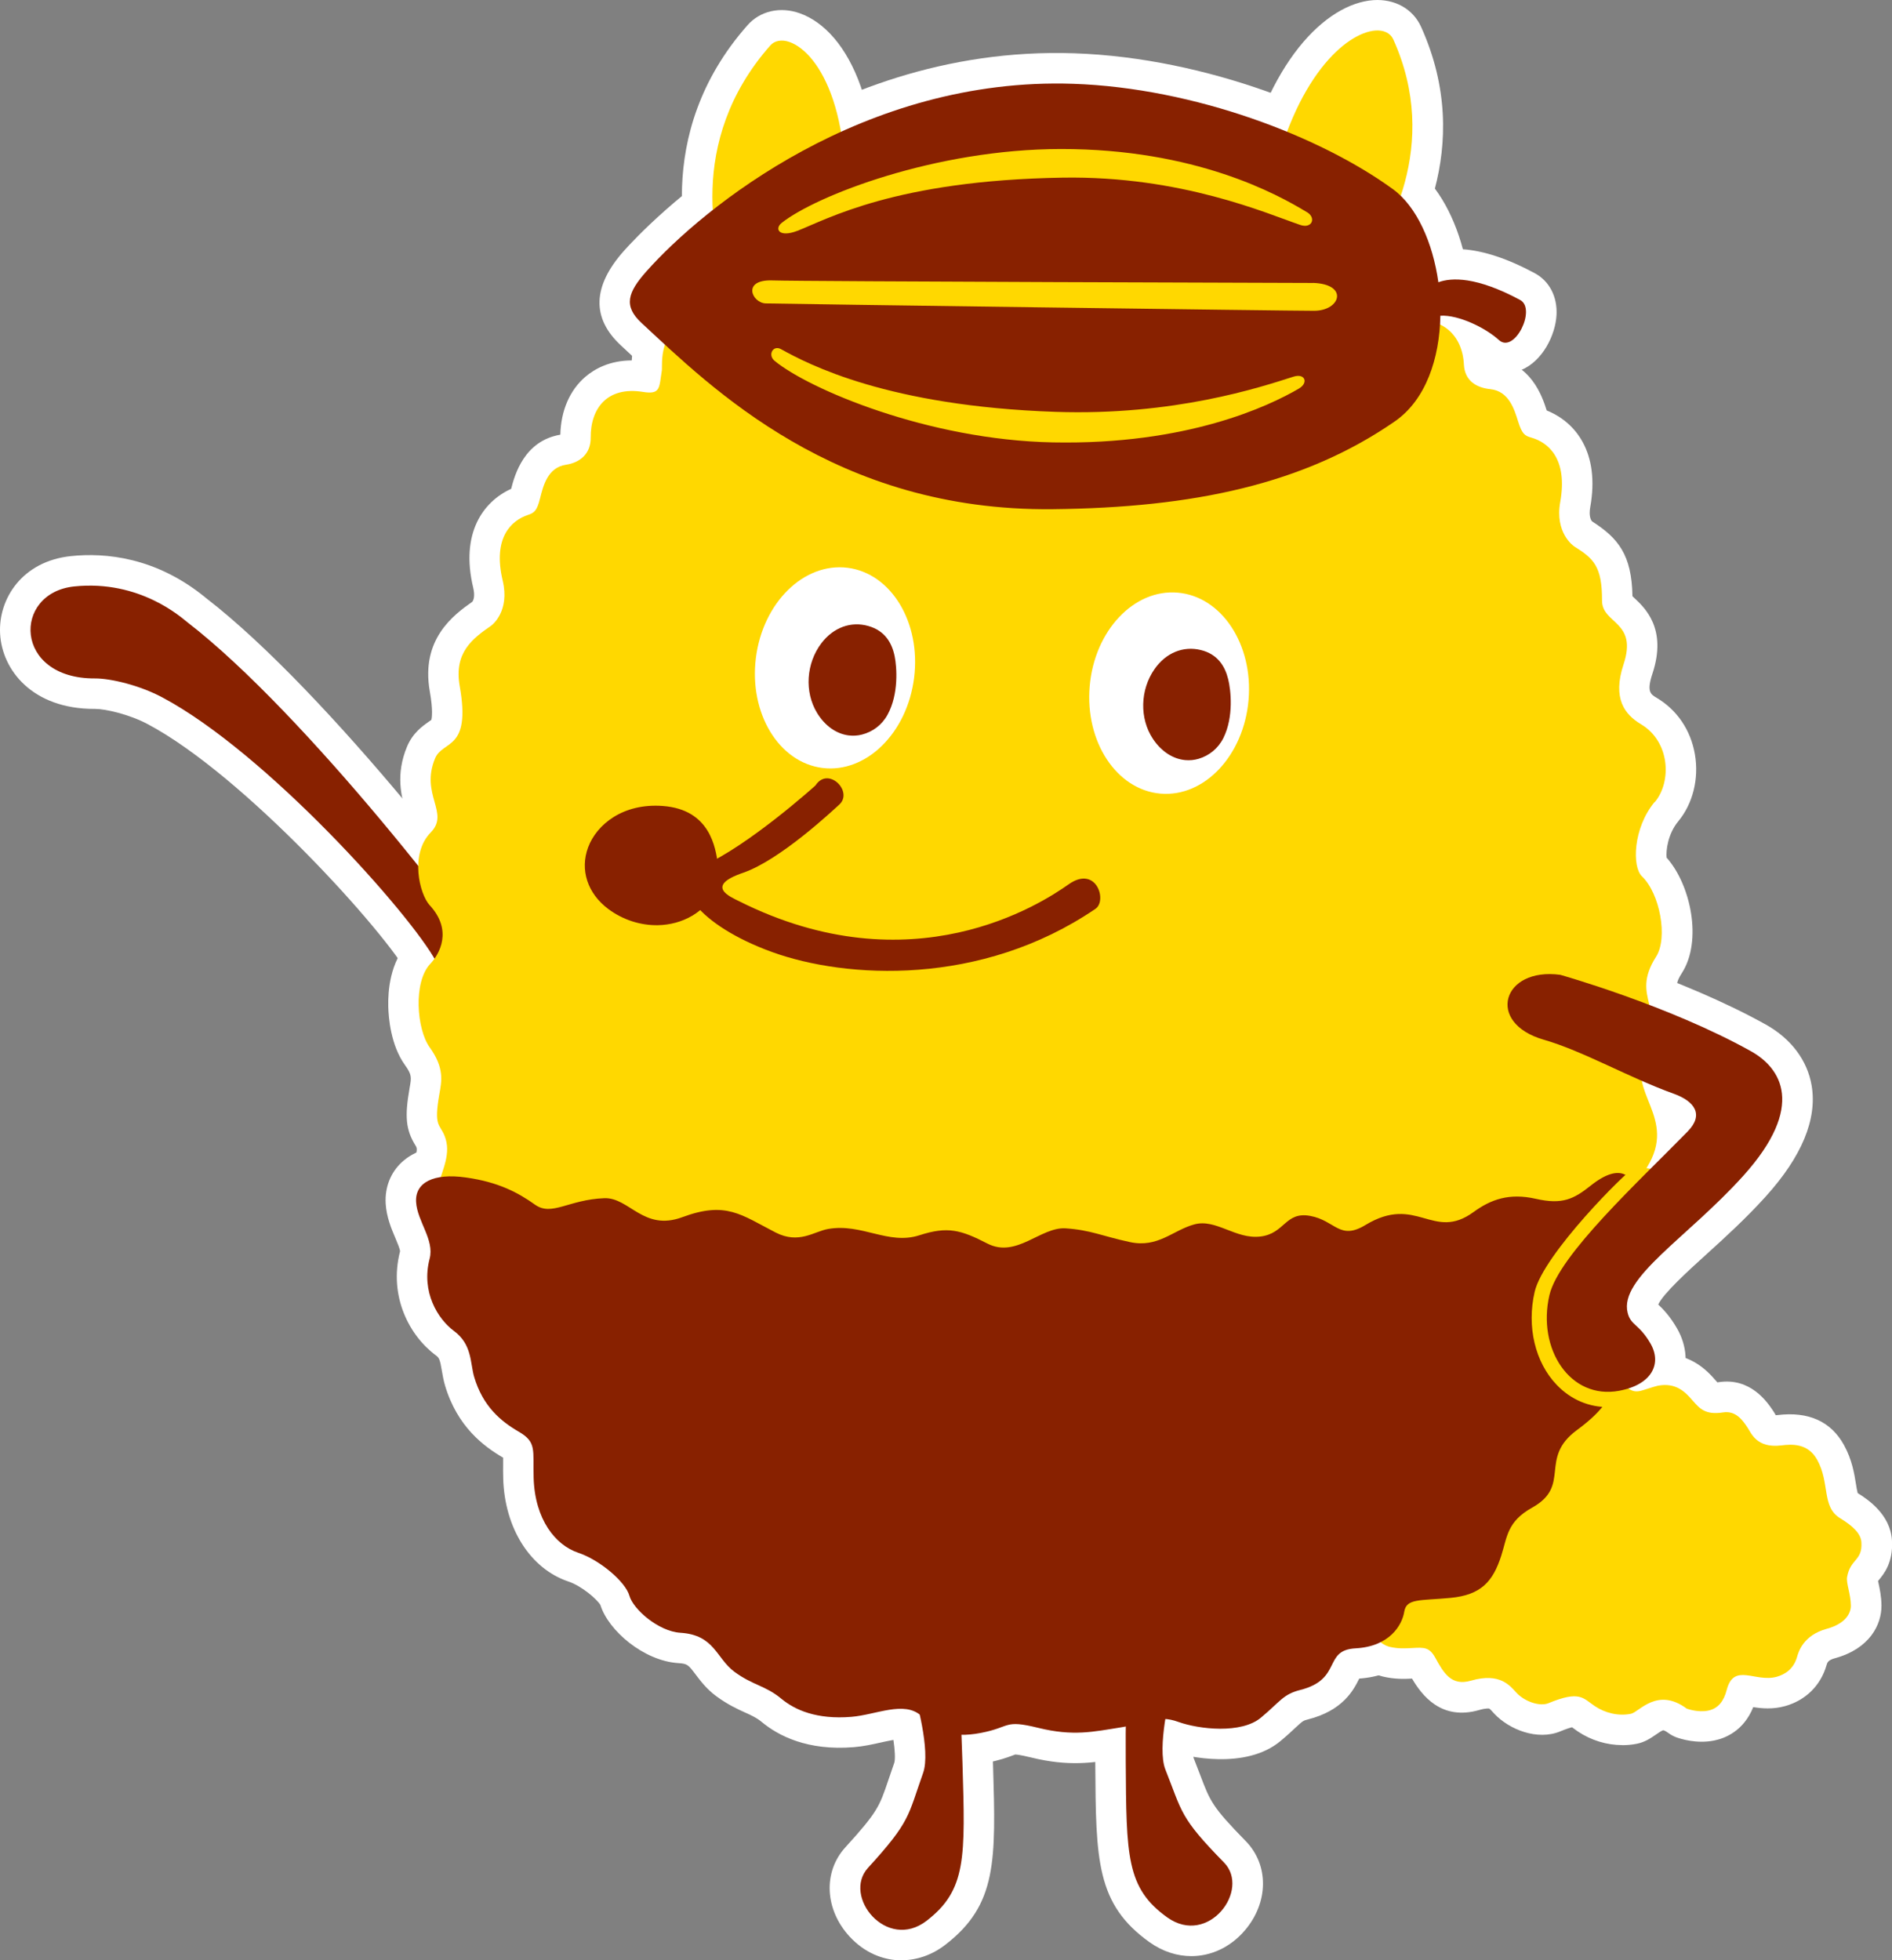 <?xml version="1.0" encoding="UTF-8"?>
<svg id="_レイヤー_1" data-name="レイヤー 1" xmlns="http://www.w3.org/2000/svg" version="1.1" viewBox="0 0 372 385.46">
  <rect x="0" y="0" width="372" height="385.46" fill="#808080" stroke="none"/>
  <defs>
    <style>
      .cls-1 {
        fill: #882100;
      }

      .cls-1, .cls-2, .cls-3 {
        stroke-width: 0px;
      }

      .cls-2 {
        fill: #fff;
      }

      .cls-3 {
        fill: #ffd800;
      }
    </style>
  </defs>
  <path class="cls-1" d="M85.75,189.07c-4.97-9.26-33.39-41.09-53.89-51.97-4.38-2.33-10.03-3.71-13.2-3.7-16,.08-16.25-16.83-4.05-18.09,12.89-1.33,21.06,6.13,22.23,7.04,23.14,17.84,57.48,62.13,63.02,72.12,7.59,13.67-3.92,16.87-8.25,6.64-.49-1.16-4.5-9.51-5.86-12.03"/>
  <path class="cls-1" d="M179.94,333.57s3.12,10.65,1.56,15.04c-3.04,8.56-2.44,9.46-10.84,18.67-5.08,5.58,3.66,16.45,11.53,10.4,7.86-6.06,7.6-12.39,7.05-30.97-.5-16.7-1.18-15.22-1.18-15.22l-8.11,2.08Z"/>
  <path class="cls-1" d="M230.16,332.86s-2.74,10.75-1.02,15.09c3.35,8.44,2.79,9.36,11.51,18.26,5.29,5.39-3.06,16.58-11.14,10.81-8.08-5.77-8.05-12.1-8.17-30.69-.11-16.71.63-15.25.63-15.25l8.18,1.79Z"/>
  <path class="cls-3" d="M335.83,336.36c-1.94.39-3.96-.31-4.18-.39-5.83-4.32-9.37.69-10.98,1.01-2.52.5-5.11-.17-7.12-1.52-2.32-1.56-2.92-3.11-9.08-.57-1.67.69-4.6-.24-6.28-2.02-1.28-1.35-3.2-4.08-8.99-2.4-3.88,1.12-5.39-1.58-6.99-4.5-1.16-2.11-2.21-2.05-4.54-1.92-1.29.07-2.75.16-4.37-.22-1.48-.35-3.98-1.75-4.05-7.12v-1.11s.88-.55.88-.55c2.07-1.28,2.49-2.58,2.98-4.08.6-1.86,1.35-4.19,5.11-5.11,6.17-1.51,6.49-6.25,6.51-6.78.11-3.51,2.85-4.21,6.32-5.11.85-.22,1.81-.46,2.89-.78,4.78-1.38,6.47-3.15,7.23-7.58.13-.77.2-1.52.27-2.27.27-2.99.58-6.39,4.43-9.61.64-.54,1.15-1.07,1.54-1.61,0,0,2.13-1.01,2.57-1.22,1.05-.52,1.97-.86,2.79-1.02,1.4-.28,6.19,2.3,6.19,2.3,1.73,1.29,2.26,1.57,3.54,1.32.45-.09,2.86-.91,3.42-1.02,3.69-.73,5.53,1.36,6.87,2.89,1.41,1.62,2.53,2.89,6,2.35,2.53-.39,3.85,1.56,4.81,2.99.73,1.08,1.76,4.08,6.6,3.5,2.12-.26,5.26-.47,7.09,2.83,2.54,4.58.84,9.23,4.49,11.47,2.48,1.52,4.09,2.99,4.2,4.73.24,3.72-2.17,3.21-2.81,6.85-.21,1.21.72,3.34.74,5.63.01,1.28-.81,3.48-4.74,4.55-4.68,1.27-5.58,4.63-5.85,5.57-.68,2.34-2.37,3.41-3.99,3.86-4.23,1.18-8.42-2.87-9.84,2.62-.55,2.12-1.64,3.64-3.67,4.04"/>
  <path class="cls-3" d="M325.37,157.71c3.37-4.06,2.97-11.92-2.73-15.31-3.15-1.88-5.66-5.01-3.42-11.77,2.83-8.56-4.25-7.88-4.23-12.56.02-6.79-1.74-8.29-5.44-10.61-.24-.15-3.86-2.7-2.78-8.75,1.52-8.53-2.37-11.73-5.71-12.67-1.3-.36-1.81-.75-2.57-3.16-.74-2.38-1.81-5.98-5.47-6.36-2.74-.28-5.04-1.66-5.19-4.85-.29-5.8-4.39-9.83-11.3-8.39-3.48.73-4.07.53-4.82-2.85-.2-.91.38-8.74-7.07-9.61-5.26-.61-2.48-3.87-6.93-7.81-2.93-2.6-7.62,1.5-10.99-3.07-3.23-4.38-6.71-6.17-10.78-6.05-2.01.06-21.15,8.42-40.02,16.98-10.8-2.26-16.57-15.04-21.11-11.43-6.27,4.99-9.99,5.25-10.5,5.26-4.06.07-7.44,2.01-10.41,6.53-3.1,4.72-8.02.84-10.8,3.57-4.21,4.15-1.25,7.27-6.47,8.12-7.39,1.21-6.35,9-6.5,9.92-.55,3.42-.21,4.79-3.72,4.22-6.98-1.12-10.31,3.19-10.27,9,.03,3.19-2.13,4.91-4.85,5.32-3.64.55-4.49,4.2-5.1,6.6-.61,2.44-1.11,2.85-2.38,3.27-3.27,1.09-6.98,4.46-4.97,12.92,1.43,5.98-2.03,8.7-2.27,8.86-3.56,2.48-7.37,5.21-6.18,11.89,2.26,12.76-3.33,10.54-4.85,14.21-2.95,7.12,2.93,10.7-.84,14.54-4.19,4.27-2.2,12.17-.22,14.32,4.57,4.94,1.95,9.6.12,11.53-3.39,3.6-2.67,12.87-.12,16.41,2.93,4.08,2.36,6.67,1.91,9.18-1.14,6.48.06,5.81,1.03,8.25,2.72,6.82-7.06,12.58,1.88,22.64l.78.84c1.33,1.42,2.39,2.57,3.25,3.52,33.27,2.97,101.42,8.13,141.58,4.69,31.88-2.73,60.76-9.17,79.29-14.07-.28-1.69.11-2.99,1.79-4.61.91-.12,1.82-.24,2.68-.36.81-.99,1.8-2.18,3.05-3.67l.73-.88c8.34-10.46-1.76-15.75.57-22.69.83-2.48,2.73-4.98,1.22-11.4-.59-2.5-1.31-5.05,1.38-9.26,2.34-3.66.79-12.38-2.8-15.82-1.93-1.84-1.76-9.45,2.51-14.6"/>
  <path class="cls-3" d="M264.28,52.86c-2.04-5.04-4.88-8.79-7.99-10.57-1.64-.94-3.47-1.88-5.45-2.8l-1.41-.66.33-1.52c4.74-22.2,14.96-30.88,20.67-31.31,1.65-.12,2.96.52,3.5,1.72,9.46,20.9-1.25,38.83-6.29,45.56l-2.07,2.76-1.3-3.19Z"/>
  <path class="cls-3" d="M143.06,55.59c-2.28-6.13-8.43-27.61,8.4-46.66.85-.96,2.26-1.21,3.78-.67,5.93,2.11,13.53,14.72,10.15,40.8l-.17,1.33-1.3.31c-6.26,1.51-12.41,3.53-18.27,6.01l-1.87.79-.71-1.9Z"/>
  <path class="cls-1" d="M298.9,58.99c-8.6-4.62-13.49-4.44-16.09-3.49-1.09-7.77-4.26-14.9-8.92-18.29-14.19-10.34-38.97-19.91-62.86-20.73-41.26-1.41-72.77,24.33-83.89,36.83-3.71,4.16-4.63,6.85-.99,10.21,13.66,12.64,38.06,37.05,80.82,36.6,27.76-.29,49.46-4.94,67.27-17.26,6.11-4.23,8.81-12.39,8.96-20.78,3.66-.21,9.01,2.48,11.5,4.77,3.06,2.81,7.44-6.11,4.19-7.86"/>
  <path class="cls-3" d="M255.4,76.4c-5.89,3.44-21.94,11.1-48.34,10.59-24.7-.48-48.12-10.55-54.75-16.03-1.43-1.18-.3-3.17,1.24-2.31,5.42,3,21.03,11.2,53.93,12.33,23.36.8,40.31-4.83,46.82-6.91,2.33-.74,3,1.22,1.1,2.32"/>
  <path class="cls-3" d="M256.96,41.72c-5.83-3.55-21.96-12.44-48.36-12.42-24.7.02-48.18,9.18-54.91,14.53-1.45,1.16-.55,2.96,3.11,1.55,5.78-2.23,19.21-9.92,52.13-10.45,23.37-.38,40.25,7.1,46.72,9.3,2.31.79,3.2-1.38,1.32-2.52"/>
  <path class="cls-3" d="M258.2,55.64s-100.25-.29-106.33-.5c-6.08-.21-4.02,4.43-1.32,4.52,2.7.09,104.25,1.48,107.88,1.45,5.18-.05,6.75-5.24-.23-5.48"/>
  <path class="cls-1" d="M322.25,237.56c-.42-6.99-3.67-9.07-9.48-4.44-3.31,2.63-5.55,3.8-10.8,2.6-5.25-1.19-8.85.13-12.24,2.6-8.02,5.84-11.16-3.57-21.27,2.56-5.11,3.09-5.91-.9-10.86-1.8-4.95-.9-4.94,3.49-9.8,4.06-4.87.57-8.71-3.55-12.97-2.39-4.26,1.16-7.13,4.67-12.67,3.48-5.55-1.2-7.73-2.38-12.65-2.7-4.92-.31-9.65,5.94-15.39,2.98-5.2-2.68-7.79-3.42-13.35-1.62-6.13,1.98-11.28-2.4-17.94-1.24-2.76.47-5.73,3.06-10.34.69-6.79-3.49-9.73-6.2-18.33-3.01-7.64,2.84-10.43-3.92-15.35-3.73-7.04.27-10.31,3.63-13.62,1.27-3.31-2.36-7.17-4.44-13.57-5.34-6.39-.91-10.03.99-9.81,4.81.22,3.82,3.65,7.43,2.66,11.17-1.71,6.53,1.65,11.89,4.78,14.19,3.61,2.66,3.18,6.34,3.98,9.05,1.7,5.74,5.19,8.69,8.76,10.76,3.58,2.07,2.77,3.6,2.93,9.07.24,8.23,4.32,13.24,8.73,14.72,4.41,1.48,9.37,5.81,10.1,8.46.73,2.64,5.69,7.02,10.03,7.29,6.75.42,7.02,5.02,10.63,7.68,3.61,2.66,6.09,2.69,9.19,5.27,2.69,2.24,6.98,4.14,13.8,3.58,4.86-.4,10.33-3.2,13.67-.25,3.34,2.95,5.8,4.56,11.79,3.41,5.98-1.15,4.43-2.68,11.3-.99,6.87,1.69,10.8.76,16.23-.1,5.42-.86,7.15-2.57,11.27-1.08,4.12,1.48,12.42,2.39,16.26-.83,3.85-3.21,4.34-4.59,7.75-5.45,8.33-2.12,4.39-7.83,10.86-8.18,6.7-.36,9.15-4.57,9.57-7.21.43-2.64,3.05-2.14,9.07-2.71,6.02-.56,8.37-3.21,10-8.29,1.18-3.67,1.12-6.7,6.08-9.46,7.8-4.35,1.21-9.65,8.79-15.24,8.99-6.62,7.82-10.52,6.63-17.6-.3-1.78-1.37-6.46,3.88-12.13,3.44-3.71,1.97-9.22,1.69-13.9"/>
  <path class="cls-1" d="M141.15,169.93c-.45-3.22-1.52-10.75-10.8-11.45-7.86-.6-13.04,3.65-14.71,8.12-1.65,4.43-.13,9.09,3.98,12.15,2.89,2.15,6.35,3.22,9.7,3.17,2.4-.04,4.75-.66,6.8-1.87,3.73-2.21,5.61-6,5.02-10.12"/>
  <path class="cls-1" d="M160.32,154.46s-13.26,11.97-22.42,15.92c-6.98,3.02-.59,11.57,13.91,16.82,14.5,5.25,41.04,6.85,63.58-8.5,2.36-1.61.15-8.65-5.27-4.82-5.41,3.83-30.81,20.37-64.81,3.32-1.65-.83-6.87-2.97.78-5.58,7.34-2.52,17.75-12.36,18.91-13.4,2.85-2.54-2.14-7.65-4.67-3.77"/>
  <path class="cls-2" d="M179.73,133.27c-1.36,10.87-9.43,18.8-18.02,17.73-8.59-1.08-14.45-10.76-13.09-21.63,1.36-10.87,9.43-18.8,18.02-17.73,8.59,1.08,14.45,10.76,13.09,21.63"/>
  <path class="cls-1" d="M170.73,123.09c-3.42-.98-6.87.29-9.22,3.37-3.02,3.97-3.37,9.6-.86,13.72,1.55,2.55,3.78,4.1,6.18,4.42.87.11,1.76.07,2.64-.16,2.12-.54,3.94-1.89,5.04-3.91,2.23-4.07,1.82-9.37,1.4-11.46-.52-2.6-1.88-5.05-5.18-5.98"/>
  <path class="cls-2" d="M245.49,137.62c-.93,10.91-8.67,19.16-17.3,18.43-8.63-.73-14.87-10.17-13.94-21.09.92-10.91,8.67-19.17,17.3-18.43,8.63.73,14.87,10.17,13.94,21.09"/>
  <path class="cls-1" d="M236.08,127.81c-3.45-.84-6.85.56-9.07,3.74-2.86,4.08-2.99,9.73-.32,13.74,1.65,2.48,3.95,3.95,6.35,4.17.87.08,1.76,0,2.63-.26,2.09-.62,3.86-2.05,4.88-4.11,2.06-4.16,1.45-9.44.94-11.51-.63-2.58-2.08-4.97-5.41-5.77"/>
  <path class="cls-3" d="M321.44,245.91c-5.49,4.98-8.35,12.12-7.66,14.9.1.42,4.01,2.81,4.69,3.44.81.75.28,1.64,1.62,3.94,1.52,2.63.02,1.52-1.12,3.99-1.36,2.95,4.24,3.43-.09,4.23-.85.16-1.68.24-2.51.26-3.9.07-7.49-1.44-10.3-4.37-4.25-4.44-5.91-11.45-4.33-18.29,1.71-7.41,18-23.66,19.63-24.47.41-.21,3.58.02,4.95,1.22,4.1,3.6-2.16,12.69-4.87,15.15"/>
  <path class="cls-1" d="M306.78,191.68s21.32,6,37.47,15.01c5.87,3.27,10.92,10.75-1.52,24.54-10.99,12.18-24.41,20.06-22.71,26.89.63,2.55,2.23,2.15,4.49,6.05,2.26,3.9.37,8.09-6.18,9.3-9.62,1.78-16.13-8.24-13.69-18.79,1.82-7.91,17.66-22.45,27.21-32.23,3.18-3.26,1.38-5.9-2.76-7.39-8.87-3.19-17.78-8.38-25.58-10.63-11.44-3.3-8.14-14.3,3.27-12.75"/>
  <path class="cls-2" d="M85.75,189.07c-4.97-9.26-33.39-41.09-53.89-51.97-4.38-2.33-10.03-3.71-13.2-3.7-16,.08-16.25-16.83-4.05-18.09,12.89-1.33,21.06,6.13,22.23,7.04,23.14,17.84,57.48,62.13,63.02,72.12,7.59,13.67-3.92,16.87-8.25,6.64-.49-1.16-4.5-9.51-5.86-12.03"/>
  <path class="cls-2" d="M179.94,333.57s3.12,10.65,1.56,15.04c-3.04,8.56-2.44,9.46-10.84,18.67-5.08,5.58,3.66,16.45,11.53,10.4,7.86-6.06,7.6-12.39,7.05-30.97-.5-16.7-1.18-15.22-1.18-15.22l-8.11,2.08Z"/>
  <path class="cls-2" d="M230.16,332.86s-2.74,10.75-1.02,15.09c3.35,8.44,2.79,9.36,11.51,18.26,5.29,5.39-3.06,16.58-11.14,10.81-8.08-5.77-8.05-12.1-8.17-30.69-.11-16.71.63-15.25.63-15.25l8.18,1.79Z"/>
  <path class="cls-2" d="M335.83,336.36c-1.94.39-3.96-.31-4.18-.39-5.83-4.32-9.37.69-10.98,1.01-2.52.5-5.11-.17-7.12-1.52-2.32-1.56-2.92-3.11-9.08-.57-1.67.69-4.6-.24-6.28-2.02-1.28-1.35-3.2-4.08-8.99-2.4-3.88,1.12-5.39-1.58-6.99-4.5-1.16-2.11-2.21-2.05-4.54-1.92-1.29.07-2.75.16-4.37-.22-1.48-.35-3.98-1.75-4.05-7.12v-1.11s.88-.55.88-.55c2.07-1.28,2.49-2.58,2.98-4.08.6-1.86,1.35-4.19,5.11-5.11,6.17-1.51,6.49-6.25,6.51-6.78.11-3.51,2.85-4.21,6.32-5.11.85-.22,1.81-.46,2.89-.78,4.78-1.38,6.47-3.15,7.23-7.58.13-.77.2-1.52.27-2.27.27-2.99.58-6.39,4.43-9.61.64-.54,1.15-1.07,1.54-1.61,0,0,2.13-1.01,2.57-1.22,1.05-.52,1.97-.86,2.79-1.02,1.4-.28,6.19,2.3,6.19,2.3,1.73,1.29,2.26,1.57,3.54,1.32.45-.09,2.86-.91,3.42-1.02,3.69-.73,5.53,1.36,6.87,2.89,1.41,1.62,2.53,2.89,6,2.35,2.53-.39,3.85,1.56,4.81,2.99.73,1.08,1.76,4.08,6.6,3.5,2.12-.26,5.26-.47,7.09,2.83,2.54,4.58.84,9.23,4.49,11.47,2.48,1.52,4.09,2.99,4.2,4.73.24,3.72-2.17,3.21-2.81,6.85-.21,1.21.72,3.34.74,5.63.01,1.28-.81,3.48-4.74,4.55-4.68,1.27-5.58,4.63-5.85,5.57-.68,2.34-2.37,3.41-3.99,3.86-4.23,1.18-8.42-2.87-9.84,2.62-.55,2.12-1.64,3.64-3.67,4.04"/>
  <path class="cls-2" d="M325.37,157.71c3.37-4.06,2.97-11.92-2.73-15.31-3.15-1.88-5.66-5.01-3.42-11.77,2.83-8.56-4.25-7.88-4.23-12.56.02-6.79-1.74-8.29-5.44-10.61-.24-.15-3.86-2.7-2.78-8.75,1.52-8.53-2.37-11.73-5.71-12.67-1.3-.36-1.81-.75-2.57-3.16-.74-2.38-1.81-5.98-5.47-6.36-2.74-.28-5.04-1.66-5.19-4.85-.29-5.8-4.39-9.83-11.3-8.39-3.48.73-4.07.53-4.82-2.85-.2-.91.38-8.74-7.07-9.61-5.26-.61-2.48-3.87-6.93-7.81-2.93-2.6-7.62,1.5-10.99-3.07-3.23-4.38-6.71-6.17-10.78-6.05-2.01.06-21.15,8.42-40.02,16.98-10.8-2.26-16.57-15.04-21.11-11.43-6.27,4.99-9.99,5.25-10.5,5.26-4.06.07-7.44,2.01-10.41,6.53-3.1,4.72-8.02.84-10.8,3.57-4.21,4.15-1.25,7.27-6.47,8.12-7.39,1.21-6.35,9-6.5,9.92-.55,3.42-.21,4.79-3.72,4.22-6.98-1.12-10.31,3.19-10.27,9,.03,3.19-2.13,4.91-4.85,5.32-3.64.55-4.49,4.2-5.1,6.6-.61,2.44-1.11,2.85-2.38,3.27-3.27,1.09-6.98,4.46-4.97,12.92,1.43,5.98-2.03,8.7-2.27,8.86-3.56,2.48-7.37,5.21-6.18,11.89,2.26,12.76-3.33,10.54-4.85,14.21-2.95,7.12,2.93,10.7-.84,14.54-4.19,4.27-2.2,12.17-.22,14.32,4.57,4.94,1.95,9.6.12,11.53-3.39,3.6-2.67,12.87-.12,16.41,2.93,4.08,2.36,6.67,1.91,9.18-1.14,6.48.06,5.81,1.03,8.25,2.72,6.82-7.06,12.58,1.88,22.64l.78.84c1.33,1.42,2.39,2.57,3.25,3.52,33.27,2.97,101.42,8.13,141.58,4.69,31.88-2.73,60.76-9.17,79.29-14.07-.28-1.69.11-2.99,1.79-4.61.91-.12,1.82-.24,2.68-.36.81-.99,1.8-2.18,3.05-3.67l.73-.88c8.34-10.46-1.76-15.75.57-22.69.83-2.48,2.73-4.98,1.22-11.4-.59-2.5-1.31-5.05,1.38-9.26,2.34-3.66.79-12.38-2.8-15.82-1.93-1.84-1.76-9.45,2.51-14.6"/>
  <path class="cls-2" d="M264.28,52.86c-2.04-5.04-4.88-8.79-7.99-10.57-1.64-.94-3.47-1.88-5.45-2.8l-1.41-.66.33-1.52c4.74-22.2,14.96-30.88,20.67-31.31,1.65-.12,2.96.52,3.5,1.72,9.46,20.9-1.25,38.83-6.29,45.56l-2.07,2.76-1.3-3.19Z"/>
  <path class="cls-2" d="M143.06,55.59c-2.28-6.13-8.43-27.61,8.4-46.66.85-.96,2.26-1.21,3.78-.67,5.93,2.11,13.53,14.72,10.15,40.8l-.17,1.33-1.3.31c-6.26,1.51-12.41,3.53-18.27,6.01l-1.87.79-.71-1.9Z"/>
  <path class="cls-2" d="M298.9,58.99c-8.6-4.62-13.49-4.44-16.09-3.49-1.09-7.77-4.26-14.9-8.92-18.29-14.19-10.34-38.97-19.91-62.86-20.73-41.26-1.41-72.77,24.33-83.89,36.83-3.71,4.16-4.63,6.85-.99,10.21,13.66,12.64,38.06,37.05,80.82,36.6,27.76-.29,49.46-4.94,67.27-17.26,6.11-4.23,8.81-12.39,8.96-20.78,3.66-.21,9.01,2.48,11.5,4.77,3.06,2.81,7.44-6.11,4.19-7.86"/>
  <path class="cls-2" d="M255.4,76.4c-5.89,3.44-21.94,11.1-48.34,10.59-24.7-.48-48.12-10.55-54.75-16.03-1.43-1.18-.3-3.17,1.24-2.31,5.42,3,21.03,11.2,53.93,12.33,23.36.8,40.31-4.83,46.82-6.91,2.33-.74,3,1.22,1.1,2.32"/>
  <path class="cls-2" d="M256.96,41.72c-5.83-3.55-21.96-12.44-48.36-12.42-24.7.02-48.18,9.18-54.91,14.53-1.45,1.16-.55,2.96,3.11,1.55,5.78-2.23,19.21-9.92,52.13-10.45,23.37-.38,40.25,7.1,46.72,9.3,2.31.79,3.2-1.38,1.32-2.52"/>
  <path class="cls-2" d="M258.2,55.64s-100.25-.29-106.33-.5c-6.08-.21-4.02,4.43-1.32,4.52,2.7.09,104.25,1.48,107.88,1.45,5.18-.05,6.75-5.24-.23-5.48"/>
  <path class="cls-2" d="M322.25,237.56c-.42-6.99-3.67-9.07-9.48-4.44-3.31,2.63-5.55,3.8-10.8,2.6-5.25-1.19-8.85.13-12.24,2.6-8.02,5.84-11.16-3.57-21.27,2.56-5.11,3.09-5.91-.9-10.86-1.8-4.95-.9-4.94,3.49-9.8,4.06-4.87.57-8.71-3.55-12.97-2.39-4.26,1.16-7.13,4.67-12.67,3.48-5.55-1.2-7.73-2.38-12.65-2.7-4.92-.31-9.65,5.94-15.39,2.98-5.2-2.68-7.79-3.42-13.35-1.62-6.13,1.98-11.28-2.4-17.94-1.24-2.76.47-5.73,3.06-10.34.69-6.79-3.49-9.73-6.2-18.33-3.01-7.64,2.84-10.43-3.92-15.35-3.73-7.04.27-10.31,3.63-13.62,1.27-3.31-2.36-7.17-4.44-13.57-5.34-6.39-.91-10.03.99-9.81,4.81.22,3.82,3.65,7.43,2.66,11.17-1.71,6.53,1.65,11.89,4.78,14.19,3.61,2.66,3.18,6.34,3.98,9.05,1.7,5.74,5.19,8.69,8.76,10.76,3.58,2.07,2.77,3.6,2.93,9.07.24,8.23,4.32,13.24,8.73,14.72,4.41,1.48,9.37,5.81,10.1,8.46.73,2.64,5.69,7.02,10.03,7.29,6.75.42,7.02,5.02,10.63,7.68,3.61,2.66,6.09,2.69,9.19,5.27,2.69,2.24,6.98,4.14,13.8,3.58,4.86-.4,10.33-3.2,13.67-.25,3.34,2.95,5.8,4.56,11.79,3.41,5.98-1.15,4.43-2.68,11.3-.99,6.87,1.69,10.8.76,16.23-.1,5.42-.86,7.15-2.57,11.27-1.08,4.12,1.48,12.42,2.39,16.26-.83,3.85-3.21,4.34-4.59,7.75-5.45,8.33-2.12,4.39-7.83,10.86-8.18,6.7-.36,9.15-4.57,9.57-7.21.43-2.64,3.05-2.14,9.07-2.71,6.02-.56,8.37-3.21,10-8.29,1.18-3.67,1.12-6.7,6.08-9.46,7.8-4.35,1.21-9.65,8.79-15.24,8.99-6.62,7.82-10.52,6.63-17.6-.3-1.78-1.37-6.46,3.88-12.13,3.44-3.71,1.97-9.22,1.69-13.9"/>
  <path class="cls-2" d="M141.15,169.93c-.45-3.22-1.52-10.75-10.8-11.45-7.86-.6-13.04,3.65-14.71,8.12-1.65,4.43-.13,9.09,3.98,12.15,2.89,2.15,6.35,3.22,9.7,3.17,2.4-.04,4.75-.66,6.8-1.87,3.73-2.21,5.61-6,5.02-10.12"/>
  <path class="cls-2" d="M160.32,154.46s-13.26,11.97-22.42,15.92c-6.98,3.02-.59,11.57,13.91,16.82,14.5,5.25,41.04,6.85,63.58-8.5,2.36-1.61.15-8.65-5.27-4.82-5.41,3.83-30.81,20.37-64.81,3.32-1.65-.83-6.87-2.97.78-5.58,7.34-2.52,17.75-12.36,18.91-13.4,2.85-2.54-2.14-7.65-4.67-3.77"/>
  <path class="cls-2" d="M179.73,133.27c-1.36,10.87-9.43,18.8-18.02,17.73-8.59-1.08-14.45-10.76-13.09-21.63,1.36-10.87,9.43-18.8,18.02-17.73,8.59,1.08,14.45,10.76,13.09,21.63"/>
  <path class="cls-2" d="M170.73,123.09c-3.42-.98-6.87.29-9.22,3.37-3.02,3.97-3.37,9.6-.86,13.72,1.55,2.55,3.78,4.1,6.18,4.42.87.11,1.76.07,2.64-.16,2.12-.54,3.94-1.89,5.04-3.91,2.23-4.07,1.82-9.37,1.4-11.46-.52-2.6-1.88-5.05-5.18-5.98"/>
  <path class="cls-2" d="M245.49,137.62c-.93,10.91-8.67,19.16-17.3,18.43-8.63-.73-14.87-10.17-13.94-21.09.92-10.91,8.67-19.17,17.3-18.43,8.63.73,14.87,10.17,13.94,21.09"/>
  <path class="cls-2" d="M236.08,127.81c-3.45-.84-6.85.56-9.07,3.74-2.86,4.08-2.99,9.73-.32,13.74,1.65,2.48,3.95,3.95,6.35,4.17.87.08,1.76,0,2.63-.26,2.09-.62,3.86-2.05,4.88-4.11,2.06-4.16,1.45-9.44.94-11.51-.63-2.58-2.08-4.97-5.41-5.77"/>
  <path class="cls-2" d="M321.44,245.91c-5.49,4.98-8.35,12.12-7.66,14.9.1.42,4.01,2.81,4.69,3.44.81.75.28,1.64,1.62,3.94,1.52,2.63.02,1.52-1.12,3.99-1.36,2.95,4.24,3.43-.09,4.23-.85.16-1.68.24-2.51.26-3.9.07-7.49-1.44-10.3-4.37-4.25-4.44-5.91-11.45-4.33-18.29,1.71-7.41,18-23.66,19.63-24.47.41-.21,3.58.02,4.95,1.22,4.1,3.6-2.16,12.69-4.87,15.15"/>
  <path class="cls-2" d="M306.78,191.68s21.32,6,37.47,15.01c5.87,3.27,10.92,10.75-1.52,24.54-10.99,12.18-24.41,20.06-22.71,26.89.63,2.55,2.23,2.15,4.49,6.05,2.26,3.9.37,8.09-6.18,9.3-9.62,1.78-16.13-8.24-13.69-18.79,1.82-7.91,17.66-22.45,27.21-32.23,3.18-3.26,1.38-5.9-2.76-7.39-8.87-3.19-17.78-8.38-25.58-10.63-11.44-3.3-8.14-14.3,3.27-12.75"/>
  <path class="cls-2" d="M98.55,213.12c-.3,0-.61-.01-.91-.04-4.85-.43-9.17-4.03-11.55-9.64-.39-.92-4.31-9.1-5.62-11.54h0c-4.57-8.51-32.46-39.44-51.42-49.51-3.69-1.96-8.36-3-10.33-3-.05,0-.12,0-.17,0C6.36,139.4.4,131.75.02,124.61c-.37-6.84,4.31-14.28,13.98-15.27,6.65-.69,16.61.17,26.35,8.12l.18.15c24.07,18.56,58.92,63.74,64.58,73.94,5.09,9.17,3.14,14.72,1.52,17.21-1.8,2.77-4.77,4.36-8.07,4.36ZM98.91,201.17h0,0ZM18.71,127.4c4.53,0,11.08,1.8,15.97,4.4,4.46,2.37,9.22,5.61,14.01,9.35-5.42-5.48-10.71-10.36-15.5-14.05-.11-.09-.25-.2-.43-.35-6.54-5.34-13.14-5.93-17.52-5.48-2.47.25-3.28,1.56-3.22,2.69.09,1.71,2.15,3.43,6.54,3.43.05,0,.11,0,.16,0Z"/>
  <path class="cls-2" d="M177.27,385.46c-3.72,0-7.38-1.58-10.23-4.68-4.89-5.32-5.24-12.7-.82-17.55,6.33-6.95,6.7-8.03,8.46-13.26.34-1,.71-2.1,1.16-3.38.42-1.48-.37-6.9-1.67-11.35-.46-1.56-.26-3.24.55-4.65.8-1.41,2.15-2.44,3.72-2.84l7.77-2c.98-.32,2.04-.4,3.09-.19,4.55.93,5.01,5.48,5.24,7.67.27,2.69.5,7.16.69,13.28l.02.5c.56,18.9.82,27.53-9.4,35.4-2.64,2.03-5.63,3.03-8.58,3.03ZM175.15,371.26c.02.4.46,1.41,1.41,1.96.48.28.98.46,1.96-.3,3.52-2.71,4.7-4.97,4.9-12.48-1.52,2.93-3.73,5.83-8.28,10.82Z"/>
  <path class="cls-2" d="M234.24,384.63c-2.8,0-5.64-.9-8.21-2.73-10.5-7.49-10.56-16.12-10.68-35.04v-.5c-.04-6.13.03-10.6.2-13.3.14-2.19.44-6.75,4.95-7.85,1.04-.25,2.11-.21,3.1.07l7.83,1.71c1.59.35,2.97,1.32,3.82,2.71.85,1.38,1.11,3.05.71,4.63h0c-1.14,4.49-1.73,9.94-1.24,11.43.49,1.23.9,2.33,1.28,3.31,1.95,5.15,2.36,6.22,8.93,12.94,4.59,4.69,4.52,12.08-.18,17.57-2.85,3.33-6.64,5.05-10.52,5.05ZM227.65,359.84c.47,7.51,1.74,9.72,5.35,12.3,1.01.72,1.51.52,1.98.23.93-.58,1.33-1.61,1.34-2.01-4.73-4.83-7.04-7.64-8.67-10.52Z"/>
  <path class="cls-2" d="M318.99,343.14c-3.06,0-6.15-.93-8.78-2.7-.4-.27-.76-.54-1.1-.79,0,0-.02-.01-.03-.02-.42.1-1.15.33-2.31.81-4.52,1.86-10.04-.38-12.93-3.44l-.36-.39c-.21-.23-.52-.57-.65-.65h0s-.55-.14-1.96.27c-7.51,2.18-11.33-2.91-13.24-6.17-1.49.08-3.44.14-5.71-.4-2.01-.48-8.54-2.82-8.66-12.89v-1.1c-.04-2.11,1.04-4.07,2.84-5.18l.89-.55c.08-.05.14-.09.18-.12.07-.17.16-.47.23-.7.71-2.2,2.37-7.37,9.38-9.09.67-.17,1.8-.55,1.95-1.27.32-7.9,7.14-9.65,10.82-10.6.81-.21,1.71-.44,2.73-.73,2.62-.76,2.64-.88,2.98-2.83.08-.48.13-1.03.19-1.61l.02-.2c.3-3.29.79-8.83,6.55-13.65.34-.29.49-.46.53-.53.59-.82,1.38-1.47,2.3-1.91,0,0,2.04-.96,2.45-1.17,1.53-.76,2.92-1.26,4.28-1.54,1.17-.23,3.53-.7,10.22,2.89.21.11.4.23.6.37,1.23-.39,1.82-.57,2.37-.67,7.09-1.41,11.05,3.12,12.54,4.83.11.12.24.27.36.4.06,0,.13-.02.21-.03,6.3-.99,9.61,3.94,10.7,5.56.16.23.32.5.5.81.02.04.05.08.07.12.09,0,.21-.01.35-.03,6.08-.74,10.48,1.24,13.05,5.88,1.59,2.87,2.04,5.64,2.36,7.66.09.59.22,1.37.34,1.8,2.02,1.25,6.42,4.21,6.74,9.27.28,4.4-1.61,6.66-2.62,7.88-.04.04-.07.08-.11.13.03.13.06.27.08.39.24,1.12.57,2.66.59,4.4.04,3.82-2.34,8.56-9.17,10.41-1.35.37-1.49.86-1.64,1.38-1.15,4-4.12,6.9-8.15,8.03-2.4.67-4.6.46-6.25.2-1.9,4.71-5.55,6.14-7.71,6.57-3.42.68-6.55-.32-7.43-.64-.53-.2-1.04-.47-1.5-.81-.71-.53-1.05-.57-1.05-.57-.28.04-1.07.58-1.49.88-.94.64-2.1,1.45-3.69,1.77-.94.19-1.9.28-2.86.28ZM309.59,327.55c2.67,0,4.67.97,6.7,2.49.19.14.39.3.62.45.59.4,1.28.63,1.93.66,2.1-1.45,7.87-5.26,15.02-.92,1.64-5.44,5.68-7.63,12.02-6.53.56.1,1.38.24,1.76.22,1.95-6.4,7.07-8.66,9.97-9.45.04-.01.08-.02.12-.03-.04-.22-.09-.44-.14-.67-.3-1.39-.64-2.96-.33-4.72.41-2.34,1.3-3.93,2.07-4.99-.2-.13-.42-.28-.69-.44-4.44-2.73-5.14-7.07-5.59-9.94-.22-1.39-.42-2.6-.94-3.61-.22,0-.59.01-1.19.09-5.43.65-9.54-1.36-12.23-5.97l-.11-.19c-.04-.06-.09-.13-.14-.2-5.85.46-8.63-2.72-10.17-4.48-.27-.31-.71-.81-.95-.99-.04,0-.09,0-.15.02-.32.09-.84.26-1.33.41-1.12.36-1.64.52-2.15.62-3.77.75-6.17-.8-7.93-2.11-.9-.47-1.92-.93-2.63-1.21-.14.06-.29.13-.46.22-.22.11-.89.43-1.5.72-.43.46-.9.9-1.43,1.34-1.96,1.64-2.08,2.94-2.31,5.55l-.02.22c-.07.75-.15,1.61-.31,2.54-1.16,6.72-4.48,10.3-11.47,12.32-1.16.33-2.18.6-3.08.83-.59.15-1.33.34-1.89.52-.59,4.63-4.09,9.69-10.99,11.38-.25.06-.4.12-.48.16-.1.22-.24.66-.34.96-.44,1.35-1.09,3.37-2.97,5.31.45,0,.94-.02,1.46-.05,2.69-.16,7.18-.42,10.16,5.03.22.4.53.96.8,1.42,8.44-2.13,12.5,2.31,14.05,4.01l.21.23c.08.08.26.19.43.27,2.66-1.03,4.79-1.47,6.6-1.47ZM334.68,330.47h0ZM278.74,298.79s0,.08,0,.09c0-.03,0-.06,0-.09ZM327.1,278.35s-.01,0-.02,0c0,0,.01,0,.02,0Z"/>
  <path class="cls-2" d="M202.8,262.2c-37.57,0-82.54-3.41-109.96-5.86-1.5-.13-2.89-.83-3.9-1.94-.85-.94-1.9-2.07-3.21-3.47l-.79-.85s-.06-.06-.09-.1c-7.76-8.74-5.25-16.24-3.75-20.72.53-1.57,1.03-3.06.78-3.67-.04-.11-.09-.19-.26-.47-1.81-2.98-2.07-5.56-1.11-11.04l.04-.24c.35-1.98.45-2.51-.92-4.41-2.82-3.91-3.24-9.37-3.29-11.54-.07-3.03.34-8.68,3.92-12.48,1.48-1.57.53-2.6-.16-3.35-3.63-3.93-6.28-15.04-.2-22-.07-.26-.15-.55-.22-.79-.72-2.6-1.94-6.95.34-12.44,1.13-2.72,3.08-4.08,4.25-4.9.18-.12.4-.28.54-.38.1-.37.36-1.85-.3-5.58-1.82-10.24,4.62-15.03,8.36-17.65.19-.25.58-1.03.17-2.76-2.56-10.72,1.95-16.93,7.46-19.44.72-2.83,2.59-9.43,9.67-10.65.12-4.74,1.85-8.74,4.91-11.37,1.81-1.55,4.76-3.21,9.13-3.23.26-4.34,2-11.89,10.67-13.74.52-1.68,1.47-4.11,4.03-6.63,3.05-3,6.73-2.86,8.93-2.78.36.01.84.03,1.18.02,3.91-5.86,8.96-8.9,15.03-9.06.36-.06,2.82-.6,7.03-3.96,6.26-4.98,12.38.53,16.03,3.82,2.49,2.24,5.26,4.74,8.35,5.93,36.42-16.48,38.84-16.55,40.3-16.6,6.19-.18,11.42,2.63,15.69,8.35.34,0,.84-.05,1.21-.08,2.19-.18,5.84-.48,9.03,2.34,2.72,2.41,3.79,4.8,4.41,6.45,8.07,1.31,10.54,7.75,11.28,12.12,4.11-.41,7.9.57,10.83,2.83,3.19,2.46,5.14,6.22,5.55,10.65,7.24.82,9.48,7.41,10.35,10.18,5.67,2.27,10.49,8.24,8.56,19.01-.32,1.79.15,2.56.36,2.8,5.12,3.26,7.81,6.57,7.94,14.72.11.1.22.21.32.3,2.12,1.97,6.54,6.07,3.61,14.92-1.18,3.56-.35,4.05.8,4.73,4.04,2.4,6.73,6.36,7.55,11.14.82,4.78-.4,9.7-3.27,13.16,0,0,0,0,0,0-2.06,2.48-2.45,5.81-2.29,7.15,4.75,5.33,7.06,16.34,3.01,22.67-1.24,1.94-1.12,2.46-.65,4.41l.06.24c1.69,7.17,0,11.28-1,13.73-.13.33-.27.64-.37.95-.21.62.38,2.08,1,3.64,1.76,4.41,4.71,11.79-2.56,20.9-.03.04-.06.07-.08.1l-.73.88c-1.23,1.47-2.21,2.65-3.01,3.63-.82,1-1.93,1.7-3.18,2.01-.34,2.32-2.03,4.32-4.4,4.95-18.83,4.97-48.05,11.48-80.31,14.25-9.62.82-20.77,1.17-32.67,1.17ZM96.22,244.59c36.17,3.18,99.97,7.76,138.23,4.48,29.33-2.51,56.12-8.22,74.5-12.91.61-1.45,1.58-2.81,2.93-4.1.92-.89,2.09-1.46,3.36-1.63l.36-.05c.47-.57,1-1.2,1.57-1.88l.68-.82c2.87-3.62,2.25-5.18.76-8.91-1.2-3-2.84-7.1-1.23-11.89.18-.55.41-1.11.65-1.69.71-1.75,1.23-3.01.42-6.44l-.05-.22c-.66-2.77-1.75-7.4,2.18-13.59.69-1.61-.29-6.8-1.86-8.31-4.74-4.53-3.74-15.81,2.04-22.76.51-.61.94-1.96.68-3.46-.15-.89-.6-2.12-1.86-2.86-6.61-3.94-8.76-10.62-6.05-18.81.3-.9.36-1.42.36-1.64-.17-.19-.5-.49-.74-.72-1.46-1.35-4.17-3.87-4.15-8.34.01-3.85-.04-3.88-2.62-5.5-2.74-1.74-6.95-6.81-5.5-14.89.61-3.44.13-5.4-1.43-5.84-4.27-1.2-5.73-4.14-6.67-7.14l-.04-.13c-.18-.58-.49-1.58-.77-2.11-5.89-.78-9.84-4.85-10.12-10.46-.06-1.2-.41-2.13-.97-2.56-.59-.45-1.72-.55-3.11-.26-4.56.95-10.04.97-11.9-7.43-.13-.57-.16-1.08-.19-1.57-.19-3.2-.8-3.27-1.72-3.38-6.67-.78-8.19-5.09-8.92-7.16-.25-.7-.39-1.12-.72-1.54-.21.01-.45.03-.64.05-2.55.21-7.86.65-11.76-4.63-2.17-2.95-3.85-3.56-5.31-3.61-2.93.89-15.59,6.2-38.17,16.44-1.16.53-2.46.67-3.71.41-6.94-1.45-11.95-5.97-15.61-9.26-.71-.64-1.57-1.42-2.29-2.01-6.35,4.59-10.69,5.19-12.35,5.22-1.59.03-3.34.51-5.52,3.83-3.61,5.5-8.96,5.3-11.53,5.21-.19,0-.41-.02-.62-.02-.28.41-.4.83-.6,1.51-.61,2.12-1.89,6.53-8.56,7.62-.93.15-1.45.24-1.45,3.38,0,.49,0,1-.1,1.59-.06.39-.11.76-.16,1.09-.27,1.93-.67,4.83-3.31,6.79-2.72,2.01-5.92,1.5-7.13,1.31-1.2-.19-2.19-.1-2.58.23-.35.3-.75,1.21-.73,2.8.05,5.7-3.73,10.15-9.46,11.21-.24.55-.48,1.52-.63,2.09l-.03.13c-.77,3.06-2.06,6.09-6.3,7.5-1.49.5-1.84,2.46-1.03,5.83,1.93,8.06-2.03,13.33-4.67,15.18-3.54,2.47-4.19,3.19-3.71,5.92,1.87,10.56-.72,14.8-5.19,17.91-.07.05-.14.1-.21.14-.42,1.32-.19,2.29.32,4.12.72,2.6,2.07,7.44-2.24,11.83-1.32,1.34-.66,5.03.03,6.17,6.21,6.84,4.35,14.94-.04,19.59-1.04,1.35-.81,7.11.38,8.78,4.33,6.03,3.49,10.72,2.99,13.53l-.04.21c-.28,1.61-.35,2.46-.37,2.87.29.47.68,1.16,1.06,2.11,1.88,4.71.48,8.89-.55,11.94-1.27,3.8-1.8,5.38,1.3,8.89l.74.79c.62.67,1.19,1.27,1.7,1.83ZM88.92,173.92s.02.02.03.03c0,0-.02-.02-.03-.03ZM327.77,169.05h.01-.01ZM327,167.96s0,0,.01.01c0,0,0,0-.01-.01ZM325.37,157.71h0,0ZM84.79,141.66h0ZM312.76,102.39l.2.13c-.1-.07-.18-.11-.2-.13ZM293.1,70.44h0ZM136.02,56.93h0,0ZM264.98,44.8h0ZM164.22,38.7s-.06,0-.1,0c.03,0,.07,0,.1,0ZM251.63,36.47h0Z"/>
  <path class="cls-2" d="M265.58,62.06c-.26,0-.51-.02-.77-.05-2.15-.28-3.98-1.69-4.79-3.69l-1.3-3.19s0,0,0,0c-1.49-3.68-3.52-6.53-5.42-7.62-1.5-.86-3.18-1.72-5-2.57l-1.41-.66c-2.54-1.18-3.92-3.96-3.33-6.7l.33-1.52C249.01,12.13,260.69.72,269.99.03c4.21-.3,7.81,1.7,9.41,5.23,10.79,23.83-1.27,44.05-6.96,51.64l-2.07,2.76c-1.14,1.52-2.93,2.4-4.8,2.4ZM256.34,35.5c1.02.52,2,1.05,2.93,1.58,2.68,1.54,5.11,3.92,7.17,7.01,3.98-7.25,7.81-18.69,3-31.54-2.97,1.69-9.22,7.56-13.1,22.94Z"/>
  <path class="cls-2" d="M143.77,63.49c-.81,0-1.62-.16-2.38-.49-1.5-.65-2.67-1.88-3.24-3.41l-.71-1.9s0,0,0,0c-2.58-6.92-9.5-31.18,9.53-52.73,2.49-2.82,6.43-3.72,10.28-2.35,9.62,3.42,17.7,19.35,14.09,47.22l-.17,1.34c-.32,2.47-2.13,4.48-4.55,5.06l-1.3.31c-5.92,1.42-11.75,3.34-17.33,5.7l-1.88.79c-.75.31-1.54.47-2.33.47ZM154.39,14.78c-10.33,13.12-8.86,27.21-6.94,34.73,4.02-1.53,8.14-2.85,12.31-3.96,2.02-19.53-2.81-28.16-5.37-30.78Z"/>
  <path class="cls-2" d="M205.83,106.13c-42.69,0-68.24-23.78-82.03-36.61l-1.71-1.59c-5.81-5.38-5.62-11.64.59-18.61,3.7-4.16,37.62-40.58,88.57-38.84,26.21.9,52.13,11.64,66.19,21.88,4.66,3.4,8.24,9.3,10.19,16.65,4.13.3,8.86,1.87,14.12,4.7h0c2.88,1.55,4.48,4.62,4.29,8.22-.21,3.96-2.74,9.12-7.02,10.86-2.91,1.19-6.04.62-8.37-1.52-.56-.51-1.35-1.04-2.22-1.52-1.54,7.88-5.29,14.26-10.77,18.05-17.85,12.35-39.62,18-70.62,18.33-.41,0-.82,0-1.22,0ZM130.2,59.09s.03.02.04.04l1.73,1.61c13.45,12.52,35.89,33.4,73.85,33.4.37,0,.73,0,1.1,0,28.45-.3,48.17-5.3,63.92-16.19,3.86-2.67,6.25-8.64,6.37-15.95.02-1.05.3-2.03.79-2.88-.6-.8-.99-1.75-1.13-2.76-.9-6.45-3.46-12.05-6.51-14.27-12.58-9.16-35.86-18.77-59.53-19.59-36.92-1.26-67.16,21.29-79.2,34.82-.73.82-1.17,1.39-1.44,1.78ZM296.06,64.28s0,0,0,0c0,0,0,0,0,0Z"/>
  <path class="cls-2" d="M209.52,93.01c-.85,0-1.71,0-2.58-.02-24.97-.48-49.99-10.42-58.46-17.4-3.07-2.54-3.74-6.85-1.57-10.03,2.11-3.08,6.21-4,9.55-2.14,12.53,6.94,29.77,10.84,51.22,11.58,21.73.75,37.54-4.31,44.29-6.47l.5-.16c4.01-1.28,7.89.25,9.43,3.72,1.53,3.43.06,7.43-3.48,9.5-5.98,3.5-22.48,11.43-48.9,11.43ZM150.64,73.9s.01,0,.02.01c0,0-.01,0-.02-.01ZM252.37,71.22s0,0,0,0c0,0,0,0,0,0Z"/>
  <path class="cls-2" d="M154.46,51.91c-3.23,0-5.43-1.64-6.54-3.58-1.75-3.06-.92-6.83,2.02-9.18,8.34-6.63,33.35-15.82,58.65-15.84h.11c19.34,0,37.1,4.6,51.38,13.3h0c3.49,2.13,4.85,6.19,3.22,9.65-1.62,3.47-5.66,5.02-9.6,3.68-.84-.29-1.86-.66-3.03-1.09-7.8-2.87-22.35-8.2-41.66-7.89-27.7.44-40.98,6.17-47.36,8.92-1.04.45-1.94.83-2.71,1.13-1.67.64-3.17.92-4.49.92ZM253.84,46.84s0,0,0,0c0,0,0,0,0,0Z"/>
  <path class="cls-2" d="M258.33,67.12c-5.47,0-104.36-1.33-107.99-1.45-3.11-.11-5.97-1.91-7.46-4.7-1.36-2.55-1.29-5.47.17-7.82.98-1.57,3.47-4.17,9.02-4,4.73.16,71.5.39,106.14.49.06,0,.13,0,.19,0,7.31.25,10.53,4.55,10.48,8.69-.06,4.96-4.54,8.73-10.41,8.78-.04,0-.09,0-.15,0ZM258.89,61.74h0ZM258.58,55.1h0Z"/>
  <path class="cls-2" d="M189.35,347.09c-5.6,0-8.95-2.38-12.06-5.11-.82-.08-2.87.37-4.12.65-1.6.36-3.41.76-5.27.91-9.17.76-14.92-2.28-18.13-4.95-.99-.82-1.87-1.22-3.21-1.83-1.54-.7-3.46-1.57-5.7-3.22-1.91-1.4-3.12-3.01-4.09-4.29-1.42-1.88-1.6-2.12-3.35-2.23-6.89-.43-13.82-6.43-15.37-11.43-.66-1.12-3.64-3.73-6.3-4.62-7.5-2.53-12.53-10.47-12.81-20.24-.03-1.07-.03-2-.02-2.83,0-.42,0-.89,0-1.28-3.77-2.2-9-6.05-11.42-14.19-.3-1.02-.47-2.02-.62-2.89-.36-2.15-.51-2.55-1.17-3.03-5.17-3.8-9.34-11.6-7.05-20.47-.03-.49-.57-1.76-.93-2.62-.78-1.83-1.74-4.11-1.9-6.77-.18-3.19.96-6.09,3.21-8.16,2.08-1.91,6.1-3.97,13.44-2.93,7.61,1.08,12.24,3.62,15.72,6.05.48-.1,1.2-.31,1.77-.48,2.08-.6,4.92-1.42,8.62-1.56,3.8-.12,6.62,1.63,8.69,2.93,2.39,1.5,3.02,1.83,4.8,1.17,10.06-3.74,15.31-.91,20.86,2.08.72.39,1.48.8,2.3,1.22.93.48,1.23.45,3.23-.28.97-.36,2.07-.76,3.35-.98,4.37-.75,8.12.16,11.13.9,2.79.68,4.44,1.05,5.98.55,7.36-2.38,11.65-1.25,17.95,1.99.59.31,1.38.06,4.03-1.22,2.41-1.17,5.41-2.63,8.99-2.41,3.77.24,6.26.93,8.9,1.65,1.38.38,2.81.77,4.64,1.17,1.5.32,2.38-.07,4.7-1.26,1.45-.75,3.1-1.59,5.13-2.14,4.1-1.12,7.63.25,10.21,1.25,1.48.57,2.76,1.07,3.64.97.3-.04.36-.04,1.28-.85,1.66-1.45,4.74-4.16,10.28-3.15,2.87.52,4.85,1.69,6.16,2.47.11.06.23.14.35.21.05-.03.11-.06.17-.1,7.42-4.49,12.82-2.97,16.39-1.96,2.57.72,2.9.82,4.46-.31,3.37-2.45,8.8-5.49,17.11-3.6,3.05.69,3.46.37,5.74-1.45,5.78-4.6,10.15-4.17,12.79-2.99,2.67,1.19,5.96,4.2,6.41,11.77h0c.05.8.14,1.62.22,2.46.48,4.59,1.13,10.88-3.51,15.88-3.02,3.26-2.65,5.38-2.4,6.79l.21,1.21c.64,3.71,1.24,7.21.06,11.11-1.22,4.06-4.06,7.56-9.22,11.36-1.62,1.19-1.67,1.69-1.9,3.8-.33,3.04-.87,8.13-7.53,11.85-1.9,1.06-2.02,1.5-2.68,3.95-.18.68-.38,1.38-.61,2.1-1.69,5.29-4.94,11.48-15.15,12.44-1.29.12-2.43.2-3.44.26-.32.02-.65.04-.98.07-1.83,4.73-6.51,9.04-14.08,9.58-1.1,2.22-3.16,6.27-10.09,8.03-.92.24-.96.24-2.54,1.71-.73.68-1.63,1.52-2.84,2.53-6.75,5.65-18.27,3.26-22.15,1.87-.97-.35-1.13-.34-3.37.27-1.27.34-2.86.77-4.93,1.1l-1.43.23c-5.01.82-9.73,1.6-17.17-.23-2.38-.58-3.02-.58-3.12-.58-.03.01-.36.13-.62.23-1,.37-2.52.92-4.98,1.4-1.71.33-3.25.48-4.64.48ZM177.13,329.98c2.68,0,5.45.66,7.91,2.84,2.42,2.13,3.07,2.71,6.68,2.01,1.51-.29,2.33-.59,3.12-.88,3.23-1.18,5.34-1.37,10.74-.04,5.05,1.24,7.96.77,12.36.04l1.5-.24c1.45-.23,2.59-.54,3.7-.83,2.81-.75,5.99-1.61,10.55.03,3.69,1.33,9.15,1.25,10.38.22.97-.81,1.72-1.5,2.37-2.11,1.97-1.83,3.82-3.55,7.75-4.55,1.65-.42,1.71-.55,2.33-1.79,1-2.01,3.08-6.2,9.69-6.57,3.56-.19,3.95-1.97,3.98-2.17,1.1-6.83,7.5-7.24,11.33-7.49.91-.06,1.94-.13,3.1-.23,3.15-.29,3.78-.84,4.84-4.15.17-.54.31-1.07.45-1.58.89-3.28,2.1-7.78,8.42-11.3q1.23-.69,1.44-2.65c.32-2.94.84-7.86,6.71-12.18,5.59-4.12,5.44-5,4.44-10.78l-.2-1.18c-.4-2.32-1.63-9.39,5.42-17.01.94-1.01.65-3.79.37-6.48-.1-.99-.2-1.96-.26-2.9-4.46,3.5-8.5,5.19-15.63,3.57-3.32-.76-5.16-.02-7.38,1.6-6.26,4.56-11.38,3.12-14.78,2.16-2.72-.77-3.96-1.12-6.92.68-6.31,3.82-10.56,1.31-12.85-.04-.88-.52-1.4-.81-2.04-.96-.13.11-.27.23-.38.33-1.4,1.22-3.73,3.27-7.8,3.75-3.83.44-7.03-.79-9.37-1.7-.92-.36-2.31-.91-2.75-.86-.8.22-1.71.69-2.78,1.24-2.92,1.5-6.92,3.56-12.71,2.31-2.16-.47-3.83-.92-5.29-1.33-2.37-.65-3.94-1.08-6.47-1.25-.5.01-1.99.74-2.98,1.22-3.25,1.58-8.7,4.23-14.78,1.1-4.36-2.25-5.26-2.38-8.76-1.24-4.86,1.57-9.12.53-12.54-.31-2.32-.57-4.32-1.06-6.23-.73-.21.04-.8.26-1.23.42-2.5.92-7.16,2.64-12.88-.3-.89-.46-1.72-.9-2.5-1.33-4.86-2.62-6.02-3.24-10.99-1.39-7.39,2.75-12.38-.39-15.36-2.26-.62-.39-1.56-.98-1.94-1.1-2.2.1-3.96.6-5.66,1.09-3.08.89-7.31,2.11-11.58-.94-2.87-2.05-5.82-3.56-10.92-4.28-1.12-.16-1.98-.19-2.61-.15.18.46.39.97.59,1.45,1.1,2.58,2.6,6.13,1.51,10.26-1.04,3.96,1.21,6.86,2.54,7.84,4.67,3.43,5.43,7.99,5.89,10.71.1.59.19,1.14.29,1.46,1.19,4.02,3.6,5.87,6.02,7.27,5.93,3.43,5.92,7.8,5.9,11.66,0,.71,0,1.51.02,2.43.15,5.33,2.45,8.47,4.65,9.21,5.5,1.85,12.32,7.2,13.89,12.3.65,1.08,3.21,3.05,4.69,3.14,7.26.45,10.34,4.53,12.19,6.97.63.83,1.13,1.49,1.63,1.86,1.24.91,2.26,1.37,3.55,1.96,1.64.75,3.69,1.68,5.92,3.53,2.17,1.81,5.35,2.55,9.47,2.21,1.05-.09,2.31-.37,3.65-.67,1.94-.43,4.22-.94,6.57-.94ZM266.54,330.12h0,0ZM129.54,312.14s0,0,0,0c0,0,0,0,0,0ZM129.42,311.81h0ZM99.47,286.99h0ZM264.7,236.07h0Z"/>
  <path class="cls-2" d="M129.09,187.92c-4.64,0-9.26-1.54-13.05-4.36-6.25-4.65-8.61-12.13-6.02-19.06,2.46-6.58,9.83-12.85,20.79-12,11.65.87,15.28,9.5,16.28,16.59h0c.92,6.51-2.11,12.68-7.9,16.12-2.9,1.72-6.28,2.65-9.77,2.71-.11,0-.22,0-.33,0ZM128.87,164.42c-4.72,0-6.99,2.62-7.61,4.27-.96,2.58.81,4.39,1.95,5.23,1.76,1.31,3.9,2.01,6.02,1.98,1.41-.02,2.74-.38,3.85-1.03,1.14-.67,2.44-1.94,2.13-4.12h0c-.59-4.21-1.46-6.01-5.31-6.3-.36-.03-.7-.04-1.04-.04Z"/>
  <path class="cls-2" d="M174.41,196.88c-9.14,0-17.67-1.5-24.65-4.03-12.75-4.62-20.48-11.57-20.7-18.59-.12-4.07,2.29-7.58,6.45-9.38,6.49-2.8,16.47-11.04,20.34-14.47,1.98-2.49,4.89-3.7,7.95-3.27,3.52.5,6.59,3.19,7.65,6.69.98,3.24.03,6.64-2.47,8.87l-.31.29c-5.59,5.12-10.54,8.97-14.79,11.5,25.91,10.24,45.3-.21,52.77-5.5,3.34-2.36,7.06-2.87,10.21-1.39,3.06,1.43,5.14,4.55,5.43,8.14.26,3.28-1.06,6.25-3.53,7.93-13.86,9.44-29.87,13.21-44.34,13.21ZM212,173.75s0,0,0,0c0,0,0,0,0,0ZM160.98,153.76s-.03.03-.04.04l.04-.04Z"/>
  <path class="cls-2" d="M163.24,157.09c-.76,0-1.51-.05-2.27-.14-11.86-1.49-20.07-14.19-18.3-28.32.83-6.59,3.68-12.58,8.04-16.88,4.67-4.59,10.75-6.8,16.68-6.06,11.86,1.49,20.07,14.19,18.3,28.32-.83,6.59-3.68,12.58-8.04,16.88-4.08,4.01-9.22,6.2-14.41,6.2ZM165.08,117.55c-2.72,0-4.86,1.69-5.95,2.76-2.41,2.37-4.07,5.95-4.55,9.81-.93,7.44,2.68,14.27,7.89,14.93,3.1.4,5.57-1.53,6.77-2.71,2.41-2.37,4.07-5.95,4.55-9.81.93-7.44-2.68-14.27-7.89-14.93-.28-.04-.55-.05-.82-.05Z"/>
  <path class="cls-2" d="M167.74,150.66c-.56,0-1.13-.04-1.69-.11-4.24-.57-8.07-3.21-10.53-7.25-3.82-6.26-3.33-14.49,1.22-20.46,3.84-5.06,9.83-7.17,15.63-5.51,4.98,1.42,8.33,5.17,9.42,10.57.18.89,1.63,8.85-2.02,15.52-1.88,3.45-5.02,5.89-8.83,6.85-1.06.27-2.13.4-3.2.4ZM168.46,128.77c-.78,0-1.51.44-2.18,1.32-1.53,2.02-1.75,4.94-.52,6.96.66,1.08,1.39,1.53,1.85,1.6.12.01.25,0,.38-.03.54-.14.96-.46,1.24-.97,1.25-2.29,1.07-5.98.78-7.4-.24-1.2-.5-1.27-.93-1.39,0,0,0,0-.01,0-.21-.06-.41-.09-.61-.09Z"/>
  <path class="cls-2" d="M229.23,162.1c-.51,0-1.03-.02-1.55-.07-5.95-.51-11.44-3.93-15.05-9.4-3.38-5.1-4.92-11.56-4.36-18.18.56-6.62,3.18-12.72,7.37-17.18,4.48-4.78,10.47-7.22,16.42-6.72,5.95.51,11.44,3.93,15.05,9.4,3.38,5.1,4.92,11.56,4.36,18.18-1.15,13.57-10.96,23.97-22.24,23.97ZM230.48,122.49c-2.84,0-5.02,1.85-6.1,3-2.31,2.46-3.83,6.1-4.16,9.98-.33,3.88.55,7.73,2.41,10.54.93,1.4,2.95,3.79,6.06,4.06,5.23.45,10.18-5.49,10.82-12.96h0c.33-3.88-.55-7.72-2.41-10.54-.93-1.4-2.95-3.79-6.06-4.06-.19-.02-.37-.02-.56-.02Z"/>
  <path class="cls-2" d="M233.68,155.49c-.39,0-.78-.02-1.17-.05-4.25-.39-8.19-2.87-10.81-6.82-4.07-6.12-3.91-14.36.4-20.51,3.64-5.2,9.54-7.55,15.4-6.13h0c5.04,1.22,8.53,4.83,9.84,10.18.21.88,1.99,8.77-1.4,15.59-1.75,3.53-4.79,6.09-8.56,7.2-1.2.36-2.44.54-3.69.54ZM234.13,133.58c-.81,0-1.55.47-2.21,1.41-1.43,2.04-1.53,5.04-.24,6.98.7,1.05,1.44,1.47,1.9,1.51.13.01.25,0,.38-.04.55-.16.95-.5,1.21-1.02,1.16-2.34.83-6.01.49-7.42-.29-1.19-.55-1.25-.99-1.36,0,0,0,0,0,0-.18-.04-.36-.07-.53-.07Z"/>
  <path class="cls-2" d="M316.12,282.67c-5.45,0-10.55-2.2-14.4-6.22-5.63-5.89-7.87-15-5.84-23.79,2.17-9.41,19.69-26.93,22.79-28.49,2.96-1.49,8.71-.46,11.6,2.08,2.16,1.9,3.36,4.63,3.39,7.7.05,6.73-5.5,13.96-8.19,16.4h0c-2.85,2.59-4.57,5.7-5.33,7.72,1.18.8,1.86,1.27,2.4,1.78,1.75,1.63,2.16,3.48,2.36,4.37.09.41.12.54.36.96,1.96,3.39,1.67,5.95.62,7.8.88,1.75.71,3.38.44,4.36-1.07,4-5.06,4.73-6.37,4.98-1.16.21-2.33.33-3.47.36-.12,0-.24,0-.37,0ZM310.88,249.63c-1.73,2.34-3,4.41-3.31,5.73-1.11,4.82,0,9.84,2.82,12.79.88.92,1.85,1.58,2.91,2,.07-.18.14-.34.2-.48.11-.23.21-.44.32-.65-.13-.34-.24-.66-.33-.94-.14-.09-.28-.19-.4-.27-2.94-1.98-4.55-3.07-5.17-5.57-.84-3.38.36-8.08,2.94-12.61Z"/>
  <path class="cls-2" d="M316.16,279.67c-4.63,0-8.98-1.85-12.27-5.29-4.95-5.17-6.9-13.23-5.09-21.05,1.77-7.66,10.86-17.18,23.51-29.79,1.16-1.15,2.28-2.28,3.35-3.35-3.74-1.42-7.4-3.1-10.95-4.74-4.63-2.13-9-4.14-12.86-5.25-9.35-2.69-12.37-9.42-11.21-14.9,1.59-7.57,9.74-10.54,16.95-9.56.28.04.55.09.82.17.9.25,22.19,6.3,38.77,15.54,5,2.79,8.2,7.07,9.03,12.05,1.09,6.59-1.94,13.91-9.02,21.75-3.93,4.36-8.09,8.13-11.76,11.46-3.4,3.08-8.4,7.62-9.39,9.8.9.84,2.25,2.2,3.67,4.65,2,3.45,2.26,7.35.73,10.69-1.03,2.24-3.83,6.19-11,7.52-1.1.2-2.19.3-3.27.3ZM303.01,197.74c.45.29,1.15.63,2.16.92,4.73,1.36,9.5,3.56,14.55,5.88,3.76,1.73,7.65,3.52,11.4,4.87,5.69,2.04,7.56,5.41,8.13,7.88.43,1.86.6,5.56-3.11,9.35-1.64,1.68-3.46,3.5-5.37,5.4-7.17,7.14-19.16,19.1-20.29,23.99-.89,3.87-.08,7.81,2.07,10.06,1.29,1.34,2.82,1.83,4.68,1.49.98-.18,1.59-.42,1.95-.61-.59-.97-1-1.36-1.57-1.88-1.06-.99-2.67-2.48-3.42-5.51-1.99-7.99,5.03-14.36,13.16-21.74,3.46-3.14,7.39-6.71,10.92-10.62,6.13-6.79,6.3-10.48,6.09-11.75-.22-1.34-1.24-2.53-3.03-3.53-14.13-7.88-32.7-13.46-35.75-14.35-1.19-.12-2.03,0-2.58.16ZM319.43,267.42h0Z"/>
  <path class="cls-1" d="M85.75,189.07c-4.97-9.26-33.39-41.09-53.89-51.97-4.38-2.33-10.03-3.71-13.2-3.7-16,.08-16.25-16.83-4.05-18.09,12.89-1.33,21.06,6.13,22.23,7.04,23.14,17.84,57.48,62.13,63.02,72.12,7.59,13.67-3.92,16.87-8.25,6.64-.49-1.16-4.5-9.51-5.86-12.03"/>
  <path class="cls-1" d="M179.94,333.57s3.12,10.65,1.56,15.04c-3.04,8.56-2.44,9.46-10.84,18.67-5.08,5.58,3.66,16.45,11.53,10.4,7.86-6.06,7.6-12.39,7.05-30.97-.5-16.7-1.18-15.22-1.18-15.22l-8.11,2.08Z"/>
  <path class="cls-1" d="M230.16,332.86s-2.74,10.75-1.02,15.09c3.35,8.44,2.79,9.36,11.51,18.26,5.29,5.39-3.06,16.58-11.14,10.81-8.08-5.77-8.05-12.1-8.17-30.69-.11-16.71.63-15.25.63-15.25l8.18,1.79Z"/>
  <path class="cls-3" d="M335.83,336.36c-1.94.39-3.96-.31-4.18-.39-5.83-4.32-9.37.69-10.98,1.01-2.52.5-5.11-.17-7.12-1.52-2.32-1.56-2.92-3.11-9.08-.57-1.67.69-4.6-.24-6.28-2.02-1.28-1.35-3.2-4.08-8.99-2.4-3.88,1.12-5.39-1.58-6.99-4.5-1.16-2.11-2.21-2.05-4.54-1.92-1.29.07-2.75.16-4.37-.22-1.48-.35-3.98-1.75-4.05-7.12v-1.11s.88-.55.88-.55c2.07-1.28,2.49-2.58,2.98-4.08.6-1.86,1.35-4.19,5.11-5.11,6.17-1.51,6.49-6.25,6.51-6.78.11-3.51,2.85-4.21,6.32-5.11.85-.22,1.81-.46,2.89-.78,4.78-1.38,6.47-3.15,7.23-7.58.13-.77.2-1.52.27-2.27.27-2.99.58-6.39,4.43-9.61.64-.54,1.15-1.07,1.54-1.61,0,0,2.13-1.01,2.57-1.22,1.05-.52,1.97-.86,2.79-1.02,1.4-.28,6.19,2.3,6.19,2.3,1.73,1.29,2.26,1.57,3.54,1.32.45-.09,2.86-.91,3.42-1.02,3.69-.73,5.53,1.36,6.87,2.89,1.41,1.62,2.53,2.89,6,2.35,2.53-.39,3.85,1.56,4.81,2.99.73,1.08,1.76,4.08,6.6,3.5,2.12-.26,5.26-.47,7.09,2.83,2.54,4.58.84,9.23,4.49,11.47,2.48,1.52,4.09,2.99,4.2,4.73.24,3.72-2.17,3.21-2.81,6.85-.21,1.21.72,3.34.74,5.63.01,1.28-.81,3.48-4.74,4.55-4.68,1.27-5.58,4.63-5.85,5.57-.68,2.34-2.37,3.41-3.99,3.86-4.23,1.18-8.42-2.87-9.84,2.62-.55,2.12-1.64,3.64-3.67,4.04"/>
  <path class="cls-3" d="M325.37,157.71c3.37-4.06,2.97-11.92-2.73-15.31-3.15-1.88-5.66-5.01-3.42-11.77,2.83-8.56-4.25-7.88-4.23-12.56.02-6.79-1.74-8.29-5.44-10.61-.24-.15-3.86-2.7-2.78-8.75,1.52-8.53-2.37-11.73-5.71-12.67-1.3-.36-1.81-.75-2.57-3.16-.74-2.38-1.81-5.98-5.47-6.36-2.74-.28-5.04-1.66-5.19-4.85-.29-5.8-4.39-9.83-11.3-8.39-3.48.73-4.07.53-4.82-2.85-.2-.91.38-8.74-7.07-9.61-5.26-.61-2.48-3.87-6.93-7.81-2.93-2.6-7.62,1.5-10.99-3.07-3.23-4.38-6.71-6.17-10.78-6.05-2.01.06-21.15,8.42-40.02,16.98-10.8-2.26-16.57-15.04-21.11-11.43-6.27,4.99-9.99,5.25-10.5,5.26-4.06.07-7.44,2.01-10.41,6.53-3.1,4.72-8.02.84-10.8,3.57-4.21,4.15-1.25,7.27-6.47,8.12-7.39,1.21-6.35,9-6.5,9.92-.55,3.42-.21,4.79-3.72,4.22-6.98-1.12-10.31,3.19-10.27,9,.03,3.19-2.13,4.91-4.85,5.32-3.64.55-4.49,4.2-5.1,6.6-.61,2.44-1.11,2.85-2.38,3.27-3.27,1.09-6.98,4.46-4.97,12.92,1.43,5.98-2.03,8.7-2.27,8.86-3.56,2.48-7.37,5.21-6.18,11.89,2.26,12.76-3.33,10.54-4.85,14.21-2.95,7.12,2.93,10.7-.84,14.54-4.19,4.27-2.2,12.17-.22,14.32,4.57,4.94,1.95,9.6.12,11.53-3.39,3.6-2.67,12.87-.12,16.41,2.93,4.08,2.36,6.67,1.91,9.18-1.14,6.48.06,5.81,1.03,8.25,2.72,6.82-7.06,12.58,1.88,22.64l.78.84c1.33,1.42,2.39,2.57,3.25,3.52,33.27,2.97,101.42,8.13,141.58,4.69,31.88-2.73,60.76-9.17,79.29-14.07-.28-1.69.11-2.99,1.79-4.61.91-.12,1.82-.24,2.68-.36.81-.99,1.8-2.18,3.05-3.67l.73-.88c8.34-10.46-1.76-15.75.57-22.69.83-2.48,2.73-4.98,1.22-11.4-.59-2.5-1.31-5.05,1.38-9.26,2.34-3.66.79-12.38-2.8-15.82-1.93-1.84-1.76-9.45,2.51-14.6"/>
  <path class="cls-3" d="M264.28,52.86c-2.04-5.04-4.88-8.79-7.99-10.57-1.64-.94-3.47-1.88-5.45-2.8l-1.41-.66.33-1.52c4.74-22.2,14.96-30.88,20.67-31.31,1.65-.12,2.96.52,3.5,1.72,9.46,20.9-1.25,38.83-6.29,45.56l-2.07,2.76-1.3-3.19Z"/>
  <path class="cls-3" d="M143.06,55.59c-2.28-6.13-8.43-27.61,8.4-46.66.85-.96,2.26-1.21,3.78-.67,5.93,2.11,13.53,14.72,10.15,40.8l-.17,1.33-1.3.31c-6.26,1.51-12.41,3.53-18.27,6.01l-1.87.79-.71-1.9Z"/>
  <path class="cls-1" d="M298.9,58.99c-8.6-4.62-13.49-4.44-16.09-3.49-1.09-7.77-4.26-14.9-8.92-18.29-14.19-10.34-38.97-19.91-62.86-20.73-41.26-1.41-72.77,24.33-83.89,36.83-3.71,4.16-4.63,6.85-.99,10.21,13.66,12.64,38.06,37.05,80.82,36.6,27.76-.29,49.46-4.94,67.27-17.26,6.11-4.23,8.81-12.39,8.96-20.78,3.66-.21,9.01,2.48,11.5,4.77,3.06,2.81,7.44-6.11,4.19-7.86"/>
  <path class="cls-3" d="M255.4,76.4c-5.89,3.44-21.94,11.1-48.34,10.59-24.7-.48-48.12-10.55-54.75-16.03-1.43-1.18-.3-3.17,1.24-2.31,5.42,3,21.03,11.2,53.93,12.33,23.36.8,40.31-4.83,46.82-6.91,2.33-.74,3,1.22,1.1,2.32"/>
  <path class="cls-3" d="M256.96,41.72c-5.83-3.55-21.96-12.44-48.36-12.42-24.7.02-48.18,9.18-54.91,14.53-1.45,1.16-.55,2.96,3.11,1.55,5.78-2.23,19.21-9.92,52.13-10.45,23.37-.38,40.25,7.1,46.72,9.3,2.31.79,3.2-1.38,1.32-2.52"/>
  <path class="cls-3" d="M258.2,55.64s-100.25-.29-106.33-.5c-6.08-.21-4.02,4.43-1.32,4.52,2.7.09,104.25,1.48,107.88,1.45,5.18-.05,6.75-5.24-.23-5.48"/>
  <path class="cls-1" d="M322.25,237.56c-.42-6.99-3.67-9.07-9.48-4.44-3.31,2.63-5.55,3.8-10.8,2.6-5.25-1.19-8.85.13-12.24,2.6-8.02,5.84-11.16-3.57-21.27,2.56-5.11,3.09-5.91-.9-10.86-1.8-4.95-.9-4.94,3.49-9.8,4.06-4.87.57-8.71-3.55-12.97-2.39-4.26,1.16-7.13,4.67-12.67,3.48-5.55-1.2-7.73-2.38-12.65-2.7-4.92-.31-9.65,5.94-15.39,2.98-5.2-2.68-7.79-3.42-13.35-1.62-6.13,1.98-11.28-2.4-17.94-1.24-2.76.47-5.73,3.06-10.34.69-6.79-3.49-9.73-6.2-18.33-3.01-7.64,2.84-10.43-3.92-15.35-3.73-7.04.27-10.31,3.63-13.62,1.27-3.31-2.36-7.17-4.44-13.57-5.34-6.39-.91-10.03.99-9.81,4.81.22,3.82,3.65,7.43,2.66,11.17-1.71,6.53,1.65,11.89,4.78,14.19,3.61,2.66,3.18,6.34,3.98,9.05,1.7,5.74,5.19,8.69,8.76,10.76,3.58,2.07,2.77,3.6,2.93,9.07.24,8.23,4.32,13.24,8.73,14.72,4.41,1.48,9.37,5.81,10.1,8.46.73,2.64,5.69,7.02,10.03,7.29,6.75.42,7.02,5.02,10.63,7.68,3.61,2.66,6.09,2.69,9.19,5.27,2.69,2.24,6.98,4.14,13.8,3.58,4.86-.4,10.33-3.2,13.67-.25,3.34,2.95,5.8,4.56,11.79,3.41,5.98-1.15,4.43-2.68,11.3-.99,6.87,1.69,10.8.76,16.23-.1,5.42-.86,7.15-2.57,11.27-1.08,4.12,1.48,12.42,2.39,16.26-.83,3.85-3.21,4.34-4.59,7.75-5.45,8.33-2.12,4.39-7.83,10.86-8.18,6.7-.36,9.15-4.57,9.57-7.21.43-2.64,3.05-2.14,9.07-2.71,6.02-.56,8.37-3.21,10-8.29,1.18-3.67,1.12-6.7,6.08-9.46,7.8-4.35,1.21-9.65,8.79-15.24,8.99-6.62,7.82-10.52,6.63-17.6-.3-1.78-1.37-6.46,3.88-12.13,3.44-3.71,1.97-9.22,1.69-13.9"/>
  <path class="cls-1" d="M141.15,169.93c-.45-3.22-1.52-10.75-10.8-11.45-7.86-.6-13.04,3.65-14.71,8.12-1.65,4.43-.13,9.09,3.98,12.15,2.89,2.15,6.35,3.22,9.7,3.17,2.4-.04,4.75-.66,6.8-1.87,3.73-2.21,5.61-6,5.02-10.12"/>
  <path class="cls-1" d="M160.32,154.46s-13.26,11.97-22.42,15.92c-6.98,3.02-.59,11.57,13.91,16.82,14.5,5.25,41.04,6.85,63.58-8.5,2.36-1.61.15-8.65-5.27-4.82-5.41,3.83-30.81,20.37-64.81,3.32-1.65-.83-6.87-2.97.78-5.58,7.34-2.52,17.75-12.36,18.91-13.4,2.85-2.54-2.14-7.65-4.67-3.77"/>
  <path class="cls-2" d="M179.73,133.27c-1.36,10.87-9.43,18.8-18.02,17.73-8.59-1.08-14.45-10.76-13.09-21.63,1.36-10.87,9.43-18.8,18.02-17.73,8.59,1.08,14.45,10.76,13.09,21.63"/>
  <path class="cls-1" d="M170.73,123.09c-3.42-.98-6.87.29-9.22,3.37-3.02,3.97-3.37,9.6-.86,13.72,1.55,2.55,3.78,4.1,6.18,4.42.87.11,1.76.07,2.64-.16,2.12-.54,3.94-1.89,5.04-3.91,2.23-4.07,1.82-9.37,1.4-11.46-.52-2.6-1.88-5.05-5.18-5.98"/>
  <path class="cls-2" d="M245.49,137.62c-.93,10.91-8.67,19.16-17.3,18.43-8.63-.73-14.87-10.17-13.94-21.09.92-10.91,8.67-19.17,17.3-18.43,8.63.73,14.87,10.17,13.94,21.09"/>
  <path class="cls-1" d="M236.08,127.81c-3.45-.84-6.85.56-9.07,3.74-2.86,4.08-2.99,9.73-.32,13.74,1.65,2.48,3.95,3.95,6.35,4.17.87.08,1.76,0,2.63-.26,2.09-.62,3.86-2.05,4.88-4.11,2.06-4.16,1.45-9.44.94-11.51-.63-2.58-2.08-4.97-5.41-5.77"/>
  <path class="cls-3" d="M321.44,245.91c-5.49,4.98-8.35,12.12-7.66,14.9.1.42,4.01,2.81,4.69,3.44.81.75.28,1.64,1.62,3.94,1.52,2.63.02,1.52-1.12,3.99-1.36,2.95,4.24,3.43-.09,4.23-.85.16-1.68.24-2.51.26-3.9.07-7.49-1.44-10.3-4.37-4.25-4.44-5.91-11.45-4.33-18.29,1.71-7.41,18-23.66,19.63-24.47.41-.21,3.58.02,4.95,1.22,4.1,3.6-2.16,12.69-4.87,15.15"/>
  <path class="cls-1" d="M306.78,191.68s21.32,6,37.47,15.01c5.87,3.27,10.92,10.75-1.52,24.54-10.99,12.18-24.41,20.06-22.71,26.89.63,2.55,2.23,2.15,4.49,6.05,2.26,3.9.37,8.09-6.18,9.3-9.62,1.78-16.13-8.24-13.69-18.79,1.82-7.91,17.66-22.45,27.21-32.23,3.18-3.26,1.38-5.9-2.76-7.39-8.87-3.19-17.78-8.38-25.58-10.63-11.44-3.3-8.14-14.3,3.27-12.75"/>
</svg>
